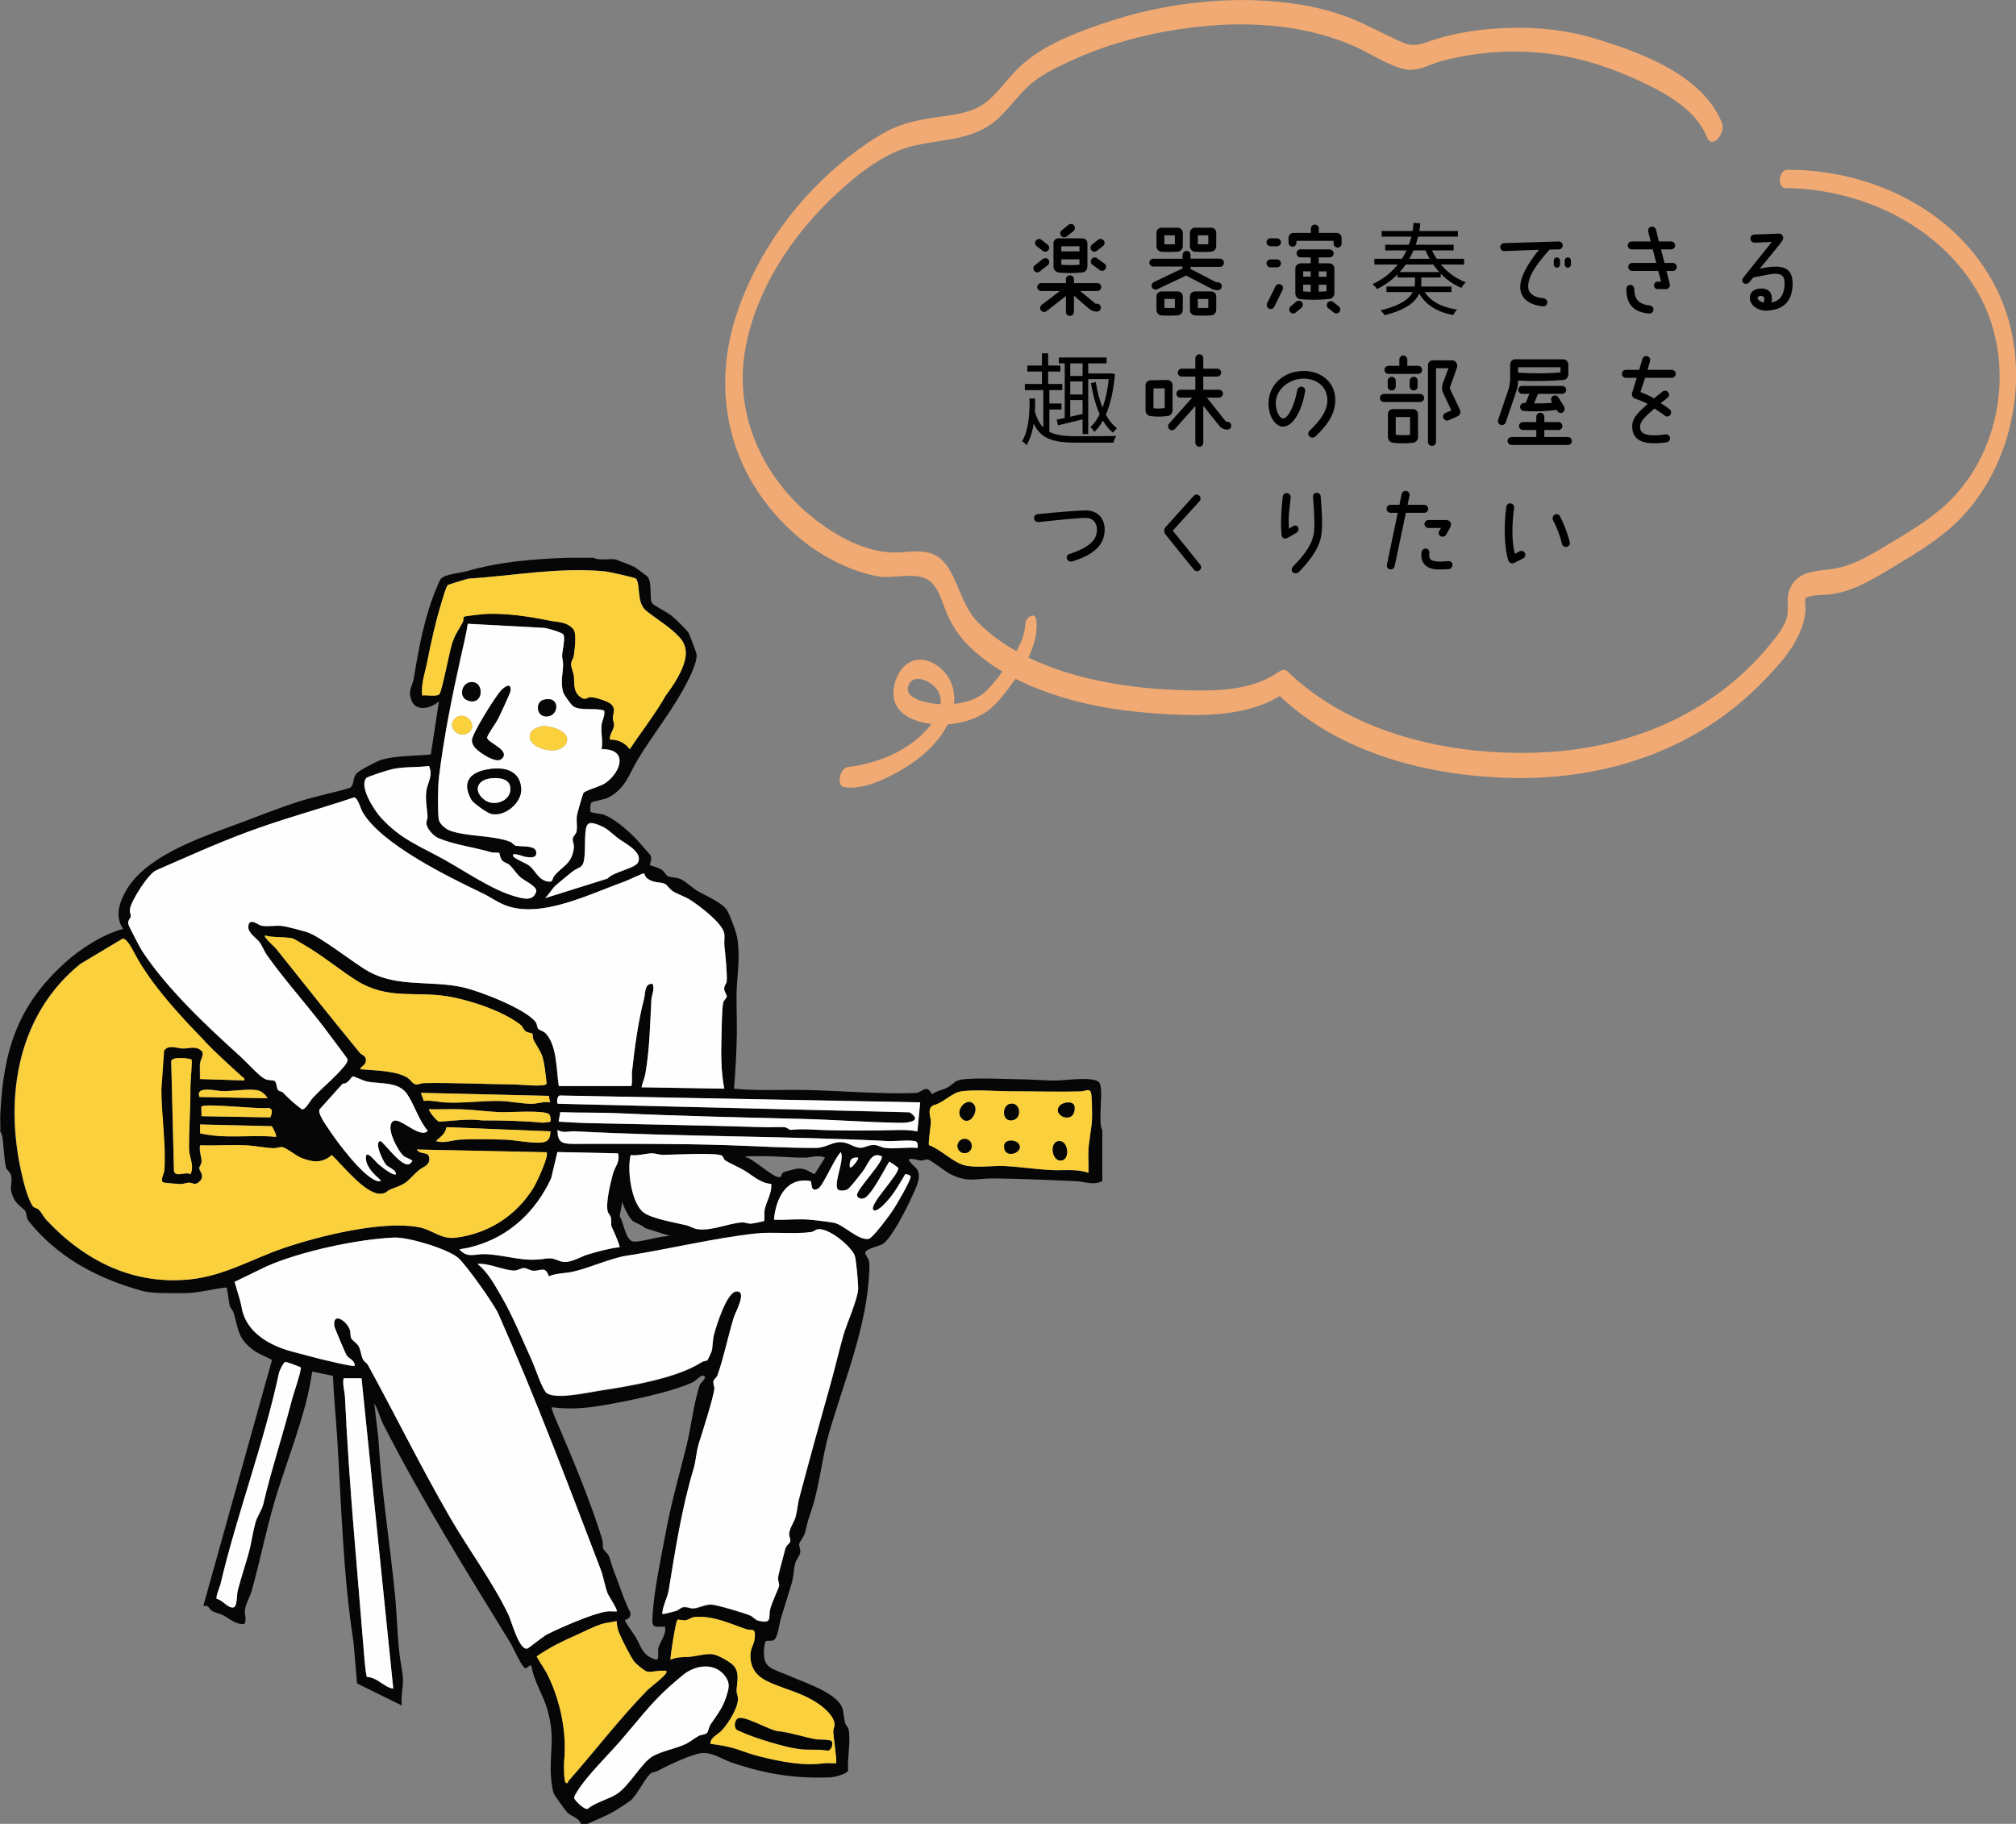 <?xml version="1.0" encoding="UTF-8"?>
<svg xmlns="http://www.w3.org/2000/svg" id="_レイヤー_2" data-name="レイヤー 2" viewBox="0 0 200.8 181.67">
  <rect x="0" y="0" width="200.8" height="181.67" fill="#808080" stroke="none"/>
  <defs>
    <style>
      .cls-1 {
        fill: #060606;
      }

      .cls-2 {
        fill: #fbd03d;
      }

      .cls-3 {
        fill: #fefefe;
      }

      .cls-4 {
        fill: #f1aa73;
      }
    </style>
  </defs>
  <g id="_文字" data-name="文字">
    <g>
      <g>
        <path class="cls-1" d="M59.09,55.53c.55.37,1.7.08,2.2.19.15.04,1.71.65,1.88.74.12.06,1.29.93,1.34,1,.46.58.16,2.08.42,2.6.1.21,1.56.95,1.92,1.24s1.48,1.37,1.72,1.71c.07.1.78,1.98.8,2.1.15.88-.87,2.75-1.32,3.57-1.34,2.42-3.12,4.64-4.54,7-.86,1.43-1.18,2.82-2.86,3.73-.46.25-1.54.39-1.7.5-.18.12-.17.74-.14.96.01.08,1.11.19,1.37.29,1.25.5,2.81,1.94,3.66,2.94.15.18.93,1.04.96,1.11.18.4-.12.89-.07.96.04.05.87.25,1.15.44.3.2.47.59.61.66.31.14.86.1,1.31.3.48.22,1.16.87,1.7,1.19.77.46,2.53,1.17,2.96,1.99.33.63.91,2.14,1,2.84.21,1.56.07,2.78-.05,4.34s.01,3.4-.02,5.08c-.03,1.82-.13,3.62-.28,5.43,2.35.23,4.72.09,7.08.13,3.5.07,7.51.43,10.99.3.72-.03,1.06-.97,1.65.13.47-.36,1.05-.42,1.53-.67.35-.18.67-.54.97-.68.82-.37,4.45-.17,5.61-.16,1.32,0,2.64.11,3.97.14,1.07.02,3.77-.43,4.51.12.61.45-.13,3.96.37,4.82v5.08c-.87.45-1.79.03-2.67,0-2.61-.11-5.52-.25-8.11-.27-1.86-.02-2.64.48-4.46-.49-.38-.2-1.83-1.35-2.16-1.4-.18-.03-.43.12-.66.11-.38-.03-.76-.23-1.17-.14-.18.16.7.85.81,1.05.44.85-.2,1.9-.55,2.71-.45,1.03-2.02,4.13-2.88,4.68-.38.24-1.68.47-1.75.86-.04.21.31.57.36.84.06.29.05.64.04.94-.23,5.61-2.47,10.87-4.01,16.18-.66,2.26-.96,5.21-1.66,7.41-.33,1.03-.46,1.28-.71,2.45-.1.46-.55.96-.6,1.19-.05.25.15.53.09.9-.05.3-.39.67-.49,1.03-.17.61-.15,1.34-.35,1.99-.33,1.08-.69,2.28-1.07,3.47-.17.53-.32,2.11-.78,2.24s-.78-.21-.87.5c-.09.77-.14,1.64.49,2.13.38.3,1.54.69,2.09.94,1.39.61,4.4,1.57,5.11,3,.21.43.2,1.08.33,1.6.07.28.32.45.37.73.22,1.16-.15,2.83-.05,4.05-.19.39-1.38.67-1.8.69-3.59.13-6.51-.35-9.89-1.51-.89-.31-1.84-1.03-2.96-.9-.96.11-3.41,1.25-4.29,1.75-.21.12-.51.12-.69.24-.54.36-1.44,2.29-2.09,2.76-.32.23-1.13.77-1.49.98-.89.53-1.91.91-2.84,1.35h-.55c-.25-.7-.9-.72-1.37-1.17-.17-.16-1.3-1.73-1.37-1.93-.15-.46-.29-1.68-.29-2.19-.02-2.46.4-3.52-.33-6.13-.4-1.44-1.37-2.86-1.59-4.39-.26-.08-.4.3-.6.27-.34-.06-1.22-2.08-1.48-2.51-4.4-7.15-8.87-14.33-12.68-21.8-.36-.7-.48-1.42-.89-2.06l.41,3.5c.3,5.2,1.14,10.34,1.65,15.53.2,2.02.23,4.08.46,6,.09.8.32,1.72.34,2.51.02.74-.24,1.74-.11,2.54l-4.47-2.2-.34-4.06c-1.06-6.76-1.21-13.66-1.64-20.48-.13-2.03-.33-4.07-.42-6.1l-2.06-.42c-.15.97-.37,2.08-.61,3.03-.74,2.85-1.81,5.73-2.72,8.54-1.1,3.38-1.74,6.8-2.69,10.23-.17.63-.61,1.32-.68,1.94-.06.53.19.92-.05,1.39-.87.11-1.46-.52-2.09-.84-.37-.19-.76-.23-1.16-.47-.27-.16-.28-.6-.85-.47l6.84-24.51c-.71-.39-1.38-.6-2.03-1.12-1.41-1.12-1.31-2.01-1.79-3.57-.09-.28-.33-.5-.39-.71-.07-.23-.24-1.75-.31-1.82-1.22.11-2.87.56-4.05.56s-3.29.07-4.33-.21c-4.45-1.23-8.39-3.3-11.33-6.95-.25-.31-.18-.73-.34-1-.2-.32-.84-.6-1.18-1.33-.49-1.07-.1-1.28-.21-2.12-.06-.46-.44-.61-.52-.86-.16-.57-.25-2.03-.32-2.7-.03-.27-.09-.7-.26-.91.02-.59-.03-1.2,0-1.79.31-6.26,1.69-10.71,6.38-14.98,1.59-1.45,3.77-2.85,5.85-3.43-.87-1.28-.35-2.73.38-3.95,1.87-3.13,6.76-4.95,10.06-6.15,2.37-.86,4.84-1.88,7.25-2.64,1.59-.5,3.28-.81,4.88-1.3.49-.23.24-1,.72-1.48.27-.28,2.01-1.19,2.4-1.31,1.46-.44,3.44-.39,4.96-.54l.81-5.3c-.8.73-2.34,1.11-2.77-.18-.33-.98.13-1.29.27-2.13.5-3.06,1.06-6.12,2.27-9,.1-.24.3-.76.45-.92.39-.42,1.95-.56,2.56-.73,3.28-.94,6.53-1.21,10-1.33h2.61ZM63.32,57.62c-.11-.11-2.72-.68-3.06-.72-4.56-.43-9.14.44-13.58.73-.11,0-1.97.57-2.06.63-.16.11-.48,1.24-.57,1.52-.63,2.04-1.08,4.03-1.48,6.08-.22,1.14-.65,2.22-.51,3.4.41-.07,1.48.16,1.72-.14.26-.31.99-4.22,1.26-5.06.29-.89.67-1.35,1.06-2.1.09-.17.05-.49.09-.53.09-.09,2.11-.29,2.39-.3,2.04-.05,4.08.26,6.08.66.89.18,1.77.09,2.44.85.38.43.14,2.04.06,2.68-.04.29-.27.49-.27.83s.22.75.27,1.12c.1.71-.09,1.49.55,2.06.6.52.73.1,1.15.1.45,0,1.72.4,2.03.71.48.49.16.91.16,1.38,0,.22.13.44.12.69-.02.48-.47.92-.42,1.44.85,0,1.47.3,1.99.96,1.18-1.79,2.53-3.49,3.58-5.35.78-1.02,1.91-2.74,1.99-4.06.04-.67-.16-1.23-.62-1.73-.93-1.03-2.34-1.84-3.36-2.68-.95-.78-.5-2.69-1-3.19ZM57.07,70.33c-.19-.16-.92-1.15-.99-1.41-.28-1.01-.02-1.81,0-2.74,0-.34-.11-.66-.1-.94.02-.44.36-1.86.09-2.09-.25-.2-1.49-.57-1.86-.62l-7.62-.41c-.18,1.16-.47,2.32-.73,3.47-.85,3.83-1.68,7.92-2.15,11.87-.1.87-.13,3.27-.02,4.12.06.44.69.97,1.07,1.12,1.64.63,4.34.47,6.02,1.12.24.09.39.35.57.4.48.14,2.01-.1,2.06.66.04.63-.6.52-1.12.45-.12-.02-1.41-.53-1.18-.06.12.25,1.34.73,1.64.97.61.5.88,1.45,1.88,1.56.49.06.3-.26.6-.61.79-.95,1.75-1.15,1.92-2.76.04-.35-.15-.66-.11-.92.04-.24.33-.42.38-.72.09-.48-.04-1.07.04-1.61.03-.23.58-2.11.65-2.21.19-.27,1.7-.64,2.2-1,1.57-1.13,2.27-3.41-.4-3.36.16-.8-.09-1.61,0-2.41.05-.49.37-.91.26-1.43-.82-.32-2.44.07-3.11-.46ZM42.73,76.29c-1.18.16-2.44.06-3.6.3-.39.08-2.51.74-2.66.91-.73.86.82,3.23,1.46,3.93,1.98,2.17,3.82,2.81,6.28,4.17,2.1,1.16,4.78,3.03,7.05,3.67.84.24,1.85.55,2.14-.48.14-.48-1.19-1.08-1.53-1.38-.45-.39-.73-.88-1.1-1.24-.2-.2-.55-.24-.76-.47s-.25-.72-.29-.75c-.06-.05-.59,0-.82-.07-1.68-.5-3.53-.7-5.21-1.39-.52-.21-1.2-.94-1.23-1.51-.01-.23.14-.44.12-.67-.06-.82-.22-1.65-.13-2.49s.71-1.49.27-2.54ZM64.17,87c-.09-.06-1.67.71-1.99.82-3.45,1.22-8.09,3.62-11.64,2.43-.85-.28-1.72-.91-2.45-1.26-3.37-1.62-10.07-4.86-11.97-8.09-.22-.38-.48-1.46-.86-1.47-3.55,1.18-7.19,2.16-10.69,3.47-3.03,1.13-6.06,2.5-9,3.78-.8.35-2.48,2.99-2.62,3.85-.05.33.1.56.07.77-.03.18-.27.31-.25.71,0,.15,1.22,2.47,1.39,2.72,2.48,3.75,6.38,7.43,9.76,10.48.59.53,1.78,1.85,2.34,2.19.44.27.88.14,1.1.28s.17.7.34.9c.12.14.38.13.46.22.63.65,1.15,1.14,1.89,1.68.36.12.79-.77,1.07-1.08,1.02-1.1,2.16-1.99,3.15-3.17.14-.17.4-.5.34-.72-.03-.13-1.4-1.91-1.63-2.23-2.01-2.77-4.34-5.26-6.35-8.08-.31-.43-.49-.94-.79-1.37-.24-.33-1.16-.9-1.11-1.54.08-.97,1.01-.14,1.32-.08.59.11,1.39-.05,2.04.02.48.05,1.93.45,2.43.6,1.4.42,4.7,3.11,6.22,3.95,2.86,1.58,6.21.87,9.31,1.55,1.75.38,6.22,2.13,7.28,3.44.18.22.16.58.3.73.11.12.48.18.73.44,1.14,1.2,1.05,3.68,1.3,5.23h7.22c.14-.46.02-.95.07-1.43.24-2.2.62-5.07,1.19-7.2.16-.6.02-1.62.86-1.54.23.58-.1,1.07-.12,1.59-.13,2.41-.17,4.94-.6,7.37-.08.46-.29.88-.38,1.34l8.24.14c-.33-1.69-.33-3.43-.28-5.16.02-.78.04-2.76.17-3.4.05-.27.33-.44.36-.6.03-.19-.26-.47-.26-.8s.23-.5.25-.71c.08-.72-.14-2.76-.23-3.57-.05-.43.07-.95-.04-1.33-.29-1.02-2.45-2.65-3.36-3.23-.53-.34-1.28-.58-1.74-.87-.28-.18-.58-.65-.78-.73-.52-.23-1.11-.03-1.78-.56-.23-.18-.26-.46-.28-.48ZM54.28,89.47l6.22-1.95c.58-.68,2.77-1.01,3.05-1.62.47-1.02-1.26-1.84-1.92-2.34-.78-.59-1.08-1.06-2.14-1.43-.83-.3-1.11-.17-1.19.84-.05.69-.02,1.6-.08,2.28-.11,1.37-.52,1-1.27,1.62-.44.36-1.29,1.04-1.65,1.37-.32.3-.67.91-1.03,1.24ZM53.02,102.96s-.46-.08-.66-.23c-.23-.16-.29-.48-.48-.62-1.74-1.38-5.07-2.5-7.3-2.86-3.2-.53-5.96.36-9.03-1.55-1.56-.97-3.14-2.27-4.72-3.25-.26-.16-1.38-.83-1.56-.92-.52-.24-2.2-.1-2.88-.35-.18.16.95,1.13,1.1,1.31,2.77,3.48,5.52,6.94,8.33,10.36.27.33.79.31.58,1.01-.08.26-.44.38-.53.65,1.35.12,3.58.13,4.72.85.29.18.54.64.85.67.22.02.53-.14.82-.14,3.04-.05,6.06.11,9.07.14.46,0,3.04.28,3.11-.08.01-.07-.14-1.26-.17-1.48-.22-1.67-.45-1.62-1.12-2.87-.1-.2-.06-.55-.13-.63ZM20.39,103.72c-2.52-2.59-5.31-5.59-7-8.73-.22-.41-.76-1.53-1.2-1.49l-4.21,2.52c-6.21,5.02-7.54,13.12-5.9,20.6.21.98.62,2.71,1.16,3.51.13.19.45.2.6.36.28.28.49.73.76,1.02,3.81,4.08,8.7,6.55,14.43,5.91,3.39-.38,6.1-2.06,9.25-3.12,3.56-1.2,9.6-2.7,13.27-2.09,1.55.26,2.28,1.27,3.85,1.07,3.27-.42,6.04-2.22,7.75-5.03.28-.46,1.56-3.18,1.26-3.48l-12.92-.27c.4.63,1.31.06,1.25,1.03-.04.61-.71.72-1.11,1.09-1.28,1.17-.93,1.19-2.71,1.83-.44.16-.47.5-1.2.45-1.47-.11-3.65-2.85-4.69-3.85-.97.84-1.89.73-3.03.29-.55-.21-1.51-1.04-1.92-1.08-.25-.02-.61.13-.95.11-.87-.06-1.88-.26-2.74-.29-1.49-.05-2.99.05-4.47,0-.14.52.15,1.14.14,1.59,0,.31-.23.52-.23.68,0,.33.69.85-.11,1.45-.37.27-.6-.02-.96,0-.26.01-.51.15-.84.14-.23,0-1.63-.12-1.7-.17-.31-.19.1-.87.12-1.15.2-2.44-.3-5.6-.29-8.11l.27-3.85c.42-.65,1.32-.23,1.88-.22.54.01,1.3-.31,1.84.22.35.34-.09.86-.13,1.25-.05.52.01,1.05-.01,1.57l4.4.14c.06-.26-.1-.26-.23-.39-1.2-1.09-2.59-2.36-3.71-3.51ZM19.09,105.57c-.1-.16-2.09-.4-2.04.19l.27,10.86c.14.72,1.13.03,1.65.34.41-.89-.15-1.68-.15-2.54,0-2.06.16-4.16.14-6.18,0-.43.2-2.55.12-2.67ZM40.18,115.12c-.55-.49-1.88-2.94-1.01-3.47.68-.41,2.66,1.82,3.43.97-.91-1.04-1.34-2.63-2.08-3.69-.87-1.24-2.7-.96-4-1.22-.29-.06-1.31-.53-1.39-.51-.13.03-.5.8-1,.72l-2.31,2.57c-.2.43.68,1.6.97,2.05.85,1.31,3.23,4.44,4.6,5.02.13.06.46.17.54,0-.6-.52-1.4-1.25-1.49-2.1-.13-1.2.98.25,1.14.39.26.23,1.58,1.33,1.86,1.09-.04-.48-.75-.65-1.02-.97-.25-.3-1.2-2.19-.56-2.33.23-.05,1.9,2.35,2.75,2.33.23,0,.34-.2.47-.34-.26-.26-.64-.28-.91-.53ZM26.66,109.4c-.29-.45-.62-.76-1.16-.83-.9-.11-2.35.12-3.3.11-.63,0-2.78-.59-2.33.58l6.79.13ZM108.41,116.82c.03-.75-.04-1.52,0-2.27.05-.95.34-2.24.36-3.18.01-.51,0-2.02-.09-2.45-.11-.59-.59-.21-1.02-.2-2.29.06-4.61-.02-6.87-.01-1.44,0-3.77-.19-5.08.01-.9.14-1.81,1.18-2.74,1.38-.69.36-.23,1.17-.25,1.7-.01.37-.28,2.12-.19,2.27,1.13.4,2.41,1.71,3.51,2,1.16.3,2.87.02,4.04.08,1.51.08,3.04.31,4.55.4,1.23.07,2.62-.15,3.78.28ZM54.66,109.15l-12.75-.3.29.8c.76-.08,1.53.13,2.24.16,1.8.08,3.57-.19,5.37-.15.95.02,2.22.29,3.15.28.54,0,1.25-.27,1.85-.14-.14-.18-.09-.54-.17-.66ZM91.65,109.81l-35.8-.68c-.38-.09-.43.81-.26.82l35,.85c1.35.85-.05,1.07-.91,1.05-3.26-.05-6.56-.31-9.77-.39-6.14-.16-12.04-.28-18.14-.56-1.98-.09-3.98-.05-5.96-.11l-.16.94c1.05.06,2.06.13,3.09.15,5.77.13,11.54.22,17.32.4.66.02,1.55-.04,2.06,0,.3.02.5.28.66.27,1.35-.14,2.23,0,3.59.03,2.27.05,4.59.04,6.87-.01.72-.02,1.43-.01,2.14.14l.28-2.89ZM26.92,111.3c.17-.36.33-.87-.19-.94-.92.15-6.3-.49-6.66-.14-.05.05.03.77,0,.96l6.85.12ZM54.82,111.73c.07-.07.03-.61-.13-.75-.49-.43-4.02-.17-4.88-.2-1.27-.05-2.71-.25-3.97-.29-1.03-.03-2.07.03-3.1,0-.1.09.79,1.26,1.04,1.24,1.41-.09,2.86-.32,4.25-.13,2.05,0,4.14.04,6.07.23.09,0,.71-.07.73-.1ZM27.05,112.17l-7.12-.17v.88c2.47.59,5.03.12,7.56.35.11-.11-.35-1.02-.44-1.07ZM54.83,112.7l-10.36-.42c-.16.71-.56.92-1.05,1.38.85.27,1.57-.09,2.4-.14,1.19-.07,3.19-.04,4.4,0,1.06.03,2.73.39,3.71.29.71-.07.86-.44.89-1.1ZM91.38,114.34c0-.26.06-.57-.23-.67-.48-.16-2.06.01-2.73-.02-10.35-.51-20.76-.43-31.19-.97-.62-.03-1.07.22-1.72-.13,0,1.21.42,1.38,1.58,1.38,5.13,0,10.27-.03,15.38.13,2.91.1,5.88.29,8.79.27,1.05,0,1.61-.65,2.62-.56.66.06,1.19.53,1.79.55.43,0,.81-.3,1.36-.28.45.02.69.24,1.09.29.99.12,2.21-.1,3.23,0ZM61.56,114.89l-6.04-.13-.62,2.61c-1.56,3.36-4.19,5.82-7.77,6.8-.46.13-.9.2-1.37.28.81.95,1.58.42,2.68.48,2.24.14,3.71.82,5.94.44.86-.15,1.24.33,1.87.34.79,0,1.64-.56,2.37-.77.99-.28,2.07-.59,3.08-.7.09-.08-.43-1.27-.52-1.47-.5-1.05-.21-.52-.33-1.45-.03-.21-.27-.43-.32-.64-.22-.81.28-2.87.52-3.75.19-.72.73-1.16.51-2.03ZM83.43,118.45c-.41-.65.71-2.87.32-3.69-.61.55-1.77,3.39-2.27,3.64-.86.43-.56-.73-.76-.76-2.45-.42-3.45,1.81-3.63,3.85,1.3.06,2.59-.12,3.88.03.63.08,1.41.16,2.06.27.98.16,2.36,1.73,3.46,1.62.43-.04,2.15-2.41,2.47-2.9s1.8-2.99,1.74-3.34c-.02-.11-.48-.26-.54-.21-.5.86-1.08,1.86-1.73,2.6-.21.24-1.13,1.27-1.44.96-.5-.49,2.58-3.53,2.48-4.18,0-.05-.85-.64-.9-.63-.47.73-1.8,3.42-2.54,3.66-.26.08-.61,0-.67-.31-.1-.53,2.81-3.49,2.45-3.89-1.04-.48-1.31.78-1.87,1.5-.3.38-1.17,1.51-1.47,1.76-.23.19-.91.23-1.04.02ZM72.18,115.54c-.1-.07-.14-.36-.31-.44-.58-.29-4.87-.07-5.85-.06-.36,0-.7-.16-1.09-.15-.63,0-1.41.27-2.11.17-.38,1.43.06,4.81,1.3,5.73.84.62,3.13,1,4.23,1.26.38.09.71.33,1.12.39,1.43.2,3.02-.57,4.4-.67.37-.03.64.13.93.12.16,0,1.26-.22,1.31-.27.05-.06,0-.85.05-1.12.14-.77.76-1.66.65-2.57-1.08-.07-1.86-.86-2.7-1.35-.58-.34-1.39-.66-1.93-1.03ZM82.17,115.31c-.71-.31-1.37,0-1.99,0-1.49.01-2.94-.17-4.39-.14-.22,0-1.58-.04-1.59.08.77.04,3,2.31,3.55,1.97.07-.04.09-.35.3-.46.09-.05,1.15-.33,1.3-.35.84-.09,1.08.23,1.78.55l1.04-1.64ZM85.47,115.31c-.7-.09-.91.33-.82.96.16.19.93-.86.82-.96ZM62.98,121.58c-.32-.29-.9-1.42-1-1.88l-.26,1.45c.39.53.56,2.34,1.32,2.51.63.14,2.92-.63,3.75-.53l-2.55-.81c-.3-.32-1.01-.52-1.26-.74ZM65.96,160.79c.05.05,1.21-.26,1.4-.31.25-.08.41-.33.74-.37.36-.04.63.13.94.13.5-.01,1.23-.41,1.79-.39s3.25.82,3.87,1.08c.32.13.5.45.84.53,1.42.33,1-.3,1.17-1.11.15-.68.83-2.04.9-2.38.03-.17-.13-.49-.1-.79.04-.47.56-2.23.71-2.87.08-.36.45-.54.5-.74s-.13-.5-.11-.78c.03-.55.51-1.2.65-1.7.17-.66.19-1.22.38-1.95.98-3.68,2-7.41,3.05-11.11.46-1.63.85-3.34,1.32-5,.33-1.16,1.39-3.48,1.47-4.59.03-.43-.2-2.99-.34-3.35-.4-.97-2.64-2.79-3.69-2.61-.22.04-.38.24-.69.28-1.66.23-3.82-.04-5.49.14-4.3.48-8.63,1.56-12.89,2.22-1.59.25-3.66,1.21-5.29,1.58-.79.18-1.65.14-2.42.46-.33-1.06-.81-.53-1.52-.55-.36-.01-.67-.27-.97-.27s-.57.25-.95.25c-1.02-.01-2.52-.76-3.66-.67,1.08.88,1.67,2.03,2.36,3.21,1.17,2,2.12,4.37,3.1,6.52.28.61,1,2.81,1.41,3.12.9.68,4.01-.03,5.15-.2,2.99-.46,7.78-1.22,10.32-2.87.17-.11.49-.11.57-.19.03-.03.4-.85.41-.89.13-.49.07-1.06.24-1.68.24-.86,1.25-4.16,2.2-4.27,1.16-.12-.08,2.1-.22,2.54-.57,1.84-1.02,4.03-1.63,5.79-.09.25-.35.4-.4.57-.09.31.1.54.08.78-.08.87-1.17,4.3-1.51,5.34s-.28,1.73-.58,2.72c-1.12,3.74-1.8,8.03-2.45,11.98-.14.83-.62,1.58-.65,2.44ZM61.42,160.51c.14-.13-.81-1.57-.9-1.78-.26-.65-.44-1.72-.68-2.35-3.26-8.53-6.5-17.14-10.21-25.51-.43-.98-3.24-4.94-4.02-5.59-1.08-.9-4.96-2.07-6.37-2.01-3.71.17-9.31,1.38-12.68,2.86l-3.2,1.55c.15.51.3,1.02.45,1.53.17.58.17.66.29,1.21.51,2.41,2.92,3.69,5.12,4.24.84.21,1.65.45,2.5.66.47.12,3.46.86,3.6.72.04-.56-.57-.68-.81-1.05-.12-.18-1.2-2.72-1.22-2.91-.17-1.43,1.21-.56,1.55.38.1.26.02.56.13.83.09.22.56.48.73.78.25.42.23.93.45,1.34.12.22.38.36.51.59,2.74,5.01,5.26,10.13,8.13,15.1,1.82,3.16,4.33,6.53,5.87,9.79.27.57,1.05,3.53,1.86,3.32.14-.04,1.57-1.21,2.01-1.44,1.37-.68,4.45-2.03,5.86-2.25.33-.05.68,0,1.02-.01ZM29.95,136.21c-.05-.07-1.44-.58-1.55-.55-.17.05-.57.86-.61,1.05-1.52,7.15-4.18,14.05-5.84,21.1-.08.32-.52,1.25-.36,1.46.54.06,1.13,1,1.69.83.34-.11.3-1.33.39-1.67.3-1.16.69-2.36,1.03-3.51s.45-2.2.73-3.25c.16-.6.64-1.23.78-1.83.83-3.5,1.98-6.95,2.87-10.46.11-.45.98-2.99.86-3.17ZM66.23,162.02c-1.13.04-1.31.15-1.24-1.03.16-2.67.86-5.87,1.36-8.54.55-2.95,1.34-5.65,2.05-8.53.46-1.87.68-4.11,1.3-5.98.05-.15.88-.82.31-.92-.2-.04-.74.53-.99.65-2.03.99-6.78,1.95-9.07,2.33-1.66.28-3.34.4-4.98.17-.09.09.27.92.34,1.1,1.6,3.74,3.48,8.16,4.68,12.09.09.29.01.61.09.87.07.25.49.52.58.79.23.65.3,1.04.59,1.75.51,1.28.9,2.61,1.53,3.84.12.7-.55.69-.53.79.08.31.85,1.3,1.07,1.67.59,1.01.63,1.83,2.02,2.24.35.1.17-.83.23-1.13.13-.61.85-1.36.66-2.16ZM36.01,137.29h-1.79c-.12.63.11,1.28.14,1.86.4,8.7,1.24,17.39,1.94,26.09.03.33.14,1.72.26,1.8,1.05.04,1.67,1.02,2.61,1.16l-3.16-30.91ZM83.27,175.63c.12-.12-.26-2.68-.28-3.09-.02-.48.29-.61.01-1.25-.36-.81-1.38-1.56-2.14-1.98-1.17-.66-2.33-.98-3.51-1.44-1.36-.52-2.5-1.1-2.61-2.75-.06-.93.35-1.23.42-1.92.12-1.17-.26-.72-.87-.93-1.62-.55-3.12-1.3-4.98-1.22-.45.02-.66.28-1.05.34-.24.04-.69-.11-.79-.04-.17.11-.69,3.5-.7,3.97.72-.33,1.37-.22,2.1-.31.56-.07,1.48-.31,2.08-.24.51.06,1.88.8,2.2,1.24.53.75.24,1.57.21,2.4,0,.25.15.52.14.82-.02.94-.96,2.41-1.58,3.1-.42.47-1.19.72-1.17,1.37.96.11,1.87.27,2.79.58s1.2.45,2.19.69c2.07.51,4.32.95,6.37.66.37-.05.78.02,1.16,0ZM61.42,161.47c-.47.11-1.11.17-1.54.31-.74.24-1.67.73-2.39,1.05-1.43.63-2.74,1.25-4.03,2.16.34.65.8,1.23,1.12,1.89,1.27,2.62,1.89,5.75,1.62,8.54-.03.34-.03,1.97.14,2.13.22.2.25-.11.31-.18,2.61-2.94,5.04-6.14,7.79-8.97.39-.4,1.76-1.4,1.93-1.78.12-.28-.19-.19-.34-.2-.53-.04-1.2.19-1.58.08-.29-.08-1.12-.78-1.31-1.04-.34-.46-1.25-2.23-1.46-2.8-.15-.38-.24-.79-.25-1.19ZM66.55,168.11c-1.75,1.57-3.19,3.49-4.72,5.25-1.24,1.42-3.38,3.52-4.31,5.03-.11.17-.37.54-.33.72.03.15,1.07,1.27,1.38,1.03.8-.65,2.12-.94,2.92-1.49,1.16-.79,2.39-2.98,3.38-3.63.89-.58,2.4-.83,3.38-1.29.49-.23.89-.59,1.36-.84.25-.13.66-.11.81-.29.12-.14.19-.61.37-.87.8-1.17,1.31-1.75,1.7-3.25.15-.57.12-.97-.21-1.45-.92-1.33-2.61-1.27-3.89-.46-.32.2-1.5,1.23-1.84,1.53Z"></path>
        <path class="cls-3" d="M65.96,160.79c.03-.86.52-1.61.65-2.44.64-3.95,1.32-8.24,2.45-11.98.3-.99.26-1.73.58-2.72.33-1.04,1.43-4.47,1.51-5.34.02-.24-.16-.47-.08-.78.05-.17.31-.32.4-.57.62-1.75,1.06-3.94,1.63-5.79.14-.44,1.38-2.66.22-2.54-.96.1-1.97,3.4-2.2,4.27-.17.62-.11,1.2-.24,1.68-.01.05-.38.86-.41.89-.08.08-.39.07-.57.19-2.54,1.65-7.33,2.41-10.32,2.87-1.14.18-4.26.89-5.15.2-.41-.32-1.14-2.52-1.41-3.12-.98-2.15-1.93-4.52-3.1-6.52-.69-1.17-1.28-2.32-2.36-3.21,1.13-.08,2.64.66,3.66.67.38,0,.64-.25.95-.25s.61.26.97.27c.71.02,1.19-.5,1.52.55.77-.32,1.63-.28,2.42-.46,1.63-.36,3.7-1.33,5.29-1.58,4.26-.66,8.59-1.74,12.89-2.22,1.67-.18,3.84.09,5.49-.14.31-.04.47-.24.69-.28,1.06-.18,3.3,1.64,3.69,2.61.14.35.37,2.92.34,3.35-.08,1.11-1.14,3.43-1.47,4.59-.47,1.66-.86,3.37-1.32,5-1.04,3.69-2.07,7.42-3.05,11.11-.2.73-.21,1.3-.38,1.95-.13.5-.61,1.15-.65,1.7-.02.28.16.58.11.78s-.41.38-.5.74c-.15.65-.67,2.4-.71,2.87-.03.31.13.63.1.79-.07.35-.75,1.71-.9,2.38-.18.81.24,1.44-1.17,1.11-.34-.08-.52-.4-.84-.53-.62-.25-3.3-1.06-3.87-1.08s-1.28.37-1.79.39c-.31,0-.58-.17-.94-.13-.33.04-.48.3-.74.37-.19.06-1.35.37-1.4.31Z"></path>
        <path class="cls-3" d="M61.42,160.51c-.33.02-.69-.04-1.02.01-1.41.22-4.49,1.57-5.86,2.25-.45.22-1.87,1.4-2.01,1.44-.81.21-1.59-2.75-1.86-3.32-1.55-3.26-4.05-6.63-5.87-9.79-2.87-4.96-5.38-10.09-8.13-15.1-.12-.23-.39-.37-.51-.59-.22-.4-.2-.91-.45-1.34-.17-.3-.64-.56-.73-.78-.11-.26-.04-.56-.13-.83-.34-.93-1.72-1.81-1.55-.38.02.18,1.11,2.73,1.22,2.91.24.37.84.49.81,1.05-.14.13-3.13-.61-3.6-.72-.85-.21-1.66-.45-2.5-.66-2.2-.55-4.61-1.83-5.12-4.24-.12-.55-.11-.63-.29-1.21-.15-.51-.31-1.02-.45-1.53l3.2-1.55c3.37-1.48,8.97-2.69,12.68-2.86,1.41-.06,5.29,1.11,6.37,2.01.79.66,3.59,4.62,4.02,5.59,3.71,8.37,6.95,16.98,10.21,25.51.24.63.42,1.7.68,2.35.08.21,1.04,1.66.9,1.78Z"></path>
        <path class="cls-2" d="M61.42,161.47c0,.41.1.81.25,1.19.22.56,1.13,2.33,1.46,2.8.19.26,1.02.95,1.31,1.04.38.11,1.06-.12,1.58-.08.15.01.46-.08.34.2-.16.39-1.54,1.39-1.93,1.78-2.75,2.82-5.18,6.02-7.79,8.97-.06.07-.09.38-.31.18-.17-.16-.18-1.79-.14-2.13.27-2.79-.34-5.92-1.62-8.54-.32-.66-.79-1.24-1.12-1.89,1.3-.9,2.61-1.53,4.03-2.16.72-.32,1.65-.8,2.39-1.05.44-.14,1.08-.2,1.54-.31Z"></path>
        <path class="cls-2" d="M83.27,175.63c-.38.03-.79-.05-1.16,0-2.05.29-4.3-.14-6.37-.66-.99-.25-1.28-.38-2.19-.69s-1.82-.47-2.79-.58c-.02-.65.75-.9,1.17-1.37.62-.69,1.57-2.16,1.58-3.1,0-.3-.15-.57-.14-.82.02-.82.32-1.65-.21-2.4-.32-.45-1.69-1.19-2.2-1.24-.6-.07-1.52.17-2.08.24-.73.09-1.38-.02-2.1.31,0-.47.53-3.86.7-3.97.11-.07.55.08.79.04.38-.06.6-.32,1.05-.34,1.86-.08,3.36.67,4.98,1.22.61.21.99-.24.87.93-.07.69-.48.99-.42,1.92.11,1.65,1.25,2.23,2.61,2.75,1.18.46,2.34.78,3.51,1.44.76.42,1.78,1.17,2.14,1.98.28.64-.03.77-.01,1.25.01.41.39,2.97.28,3.09ZM82.84,173.45c-.12-.19-1.22-.14-1.52-.19-1.3-.22-2.55-.68-3.85-.82-.86-.1-3.32-1.59-3.95-1.27-.32.16-.37.76-.21,1.03.08.14.45.26.62.34,1.23.57,4.41,1.54,5.74,1.68.93.1,1.88,0,2.82.15.33-.08.5-.69.36-.92Z"></path>
        <path class="cls-3" d="M61.56,114.89c.22.87-.32,1.31-.51,2.03-.24.88-.74,2.93-.52,3.75.06.21.3.43.32.64.12.94-.17.4.33,1.45.09.2.61,1.39.52,1.47-1.01.11-2.1.41-3.08.7-.73.21-1.58.78-2.37.77-.62,0-1-.48-1.87-.34-2.23.38-3.7-.3-5.94-.44-1.1-.07-1.86.47-2.68-.48.47-.07.91-.15,1.37-.28,3.58-.98,6.21-3.44,7.77-6.8l.62-2.61,6.04.13Z"></path>
        <path class="cls-3" d="M72.18,115.54c.54.37,1.34.68,1.93,1.03.84.5,1.62,1.29,2.7,1.35.11.91-.51,1.8-.65,2.57-.05.27,0,1.06-.05,1.12-.04.05-1.14.26-1.31.27-.28.02-.56-.14-.93-.12-1.38.1-2.97.87-4.4.67-.41-.06-.74-.3-1.12-.39-1.1-.27-3.39-.64-4.23-1.26-1.25-.92-1.68-4.3-1.3-5.73.7.1,1.48-.16,2.11-.17.39,0,.74.16,1.09.15.98-.01,5.26-.23,5.85.06.17.09.21.37.31.44Z"></path>
        <path class="cls-3" d="M66.55,168.11c.34-.3,1.51-1.33,1.84-1.53,1.28-.81,2.97-.88,3.89.46.33.48.36.88.21,1.45-.39,1.5-.9,2.07-1.7,3.25-.18.26-.24.73-.37.87-.15.18-.56.16-.81.29-.47.25-.87.61-1.36.84-.99.46-2.49.7-3.38,1.29-.99.65-2.21,2.84-3.38,3.63-.8.55-2.12.83-2.92,1.49-.32.24-1.36-.88-1.38-1.03-.03-.18.23-.55.33-.72.93-1.51,3.08-3.61,4.31-5.03,1.53-1.76,2.97-3.68,4.72-5.25Z"></path>
        <path class="cls-3" d="M36.01,137.29l3.16,30.91c-.95-.14-1.56-1.12-2.61-1.16-.11-.09-.23-1.47-.26-1.8-.69-8.71-1.54-17.39-1.94-26.09-.03-.58-.25-1.23-.14-1.86h1.79Z"></path>
        <path class="cls-3" d="M83.43,118.45c.13.21.81.17,1.04-.02.3-.24,1.18-1.38,1.47-1.76.56-.72.82-1.98,1.87-1.5.36.41-2.56,3.36-2.45,3.89.06.3.41.39.67.31.74-.23,2.07-2.92,2.54-3.66.05-.01.89.58.9.63.1.65-2.98,3.68-2.48,4.18.31.31,1.24-.72,1.44-.96.66-.75,1.23-1.74,1.73-2.6.07-.05.52.1.54.21.06.35-1.43,2.88-1.74,3.34-.32.48-2.04,2.85-2.47,2.9-1.11.11-2.48-1.45-3.46-1.62-.65-.11-1.43-.2-2.06-.27-1.29-.16-2.58.02-3.88-.03.18-2.05,1.18-4.27,3.63-3.85.21.04-.1,1.19.76.76.5-.25,1.66-3.09,2.27-3.64.39.81-.73,3.04-.32,3.69Z"></path>
        <path class="cls-3" d="M29.95,136.21c.13.18-.74,2.72-.86,3.17-.9,3.51-2.05,6.95-2.87,10.46-.14.6-.62,1.23-.78,1.83-.28,1.05-.41,2.14-.73,3.25s-.72,2.34-1.03,3.51c-.09.35-.05,1.57-.39,1.67-.55.17-1.14-.77-1.69-.83-.15-.21.29-1.14.36-1.46,1.66-7.05,4.31-13.95,5.84-21.1.04-.19.44-1,.61-1.05.11-.03,1.5.49,1.55.55Z"></path>
        <g>
          <g>
            <path class="cls-2" d="M20.39,103.72c1.11,1.15,2.51,2.42,3.71,3.51.13.12.3.12.23.39l-4.4-.14c.03-.52-.04-1.05.01-1.57.04-.39.48-.92.13-1.25-.55-.52-1.31-.2-1.84-.22-.57-.01-1.46-.44-1.88.22l-.27,3.85c0,2.51.49,5.67.29,8.11-.02.28-.43.95-.12,1.15.07.05,1.47.16,1.7.17.33.01.57-.12.84-.14.36-.02.59.27.96,0,.8-.6.11-1.13.11-1.45,0-.16.23-.38.23-.68,0-.44-.28-1.06-.14-1.59,1.49.05,2.99-.06,4.47,0,.86.03,1.86.24,2.74.29.34.02.7-.13.95-.11.41.04,1.36.87,1.92,1.08,1.14.44,2.06.55,3.03-.29,1.04,1,3.22,3.74,4.69,3.85.74.05.76-.29,1.2-.45,1.77-.64,1.42-.65,2.71-1.83.41-.37,1.08-.49,1.11-1.09.06-.97-.85-.4-1.25-1.03l12.92.27c.3.3-.98,3.02-1.26,3.48-1.71,2.81-4.48,4.61-7.75,5.03-1.57.2-2.3-.82-3.85-1.07-3.67-.61-9.72.89-13.27,2.09-3.14,1.06-5.86,2.74-9.25,3.12-5.73.64-10.62-1.83-14.43-5.91-.28-.3-.48-.74-.76-1.02-.16-.16-.47-.16-.6-.36-.54-.8-.95-2.53-1.16-3.51-1.64-7.48-.31-15.57,5.9-20.6l4.21-2.52c.44-.04.98,1.08,1.2,1.49,1.69,3.14,4.48,6.14,7,8.73Z"></path>
            <path class="cls-2" d="M53.02,102.96c.07.08.02.43.13.63.66,1.25.89,1.2,1.12,2.87.03.21.18,1.4.17,1.48-.07.36-2.65.09-3.11.08-3.01-.03-6.02-.19-9.07-.14-.29,0-.6.17-.82.14-.31-.03-.56-.48-.85-.67-1.13-.72-3.37-.73-4.72-.85.08-.27.45-.38.53-.65.21-.71-.31-.68-.58-1.01-2.81-3.42-5.55-6.88-8.33-10.36-.14-.18-1.27-1.15-1.1-1.31.68.25,2.36.11,2.88.35.18.08,1.29.75,1.56.92,1.59.97,3.17,2.28,4.72,3.25,3.07,1.91,5.82,1.03,9.03,1.55,2.23.37,5.57,1.48,7.3,2.86.19.15.25.46.48.62.2.15.62.18.66.23Z"></path>
          </g>
          <path class="cls-3" d="M85.47,115.31c.11.1-.66,1.15-.82.96-.08-.63.13-1.05.82-.96Z"></path>
          <g>
            <path class="cls-2" d="M108.41,116.82c-1.16-.43-2.54-.21-3.78-.28-1.51-.08-3.04-.32-4.55-.4-1.17-.06-2.88.22-4.04-.08-1.1-.28-2.38-1.6-3.51-2-.09-.15.17-1.9.19-2.27.02-.53-.44-1.34.25-1.7.93-.2,1.84-1.24,2.74-1.38,1.32-.21,3.64-.01,5.08-.01,2.26,0,4.58.07,6.87.01.43-.01.92-.39,1.02.2.08.43.1,1.94.09,2.45-.02.94-.31,2.24-.36,3.18-.04.75.03,1.52,0,2.27ZM96.98,109.98c-.65-.75-1.96.65-1.17,1.44s1.73-.79,1.17-1.44ZM105.57,110.12c-.91,1.01,1.56,2.01,1.46.16-.04-.68-1.15-.51-1.46-.16ZM100.54,109.97c-.73.21-.76,1.71.23,1.62,1.12-.1.88-1.95-.23-1.62ZM96.79,114.15c0-.39-.32-.71-.71-.71s-.71.32-.71.71.32.71.71.71.71-.32.71-.71ZM101.37,113.83c-.29-.29-1.32-.38-1.35.31-.07,1.49,2.26.58,1.35-.31ZM105.35,113.68c-.84.21-.54,2.04.38,1.91s.64-2.16-.38-1.91Z"></path>
            <path class="cls-3" d="M91.65,109.81l-.28,2.89c-.7-.16-1.42-.16-2.14-.14-2.28.06-4.6.07-6.87.01-1.36-.03-2.24-.17-3.59-.03-.16.02-.37-.25-.66-.27-.51-.03-1.4.03-2.06,0-5.78-.17-11.54-.27-17.32-.4-1.04-.02-2.05-.09-3.09-.15l.16-.94c1.98.07,3.98.02,5.96.11,6.1.28,12,.41,18.14.56,3.21.08,6.51.34,9.77.39.86.01,2.26-.2.91-1.05l-35-.85c-.17,0-.12-.91.26-.82l35.8.68Z"></path>
            <path class="cls-3" d="M91.38,114.34c-1.02-.09-2.24.13-3.23,0-.4-.05-.65-.28-1.09-.29-.55-.02-.93.29-1.36.28-.6-.01-1.13-.49-1.79-.55-1.01-.09-1.58.55-2.62.56-2.91.02-5.88-.18-8.79-.27-5.11-.17-10.26-.13-15.38-.13-1.16,0-1.57-.17-1.58-1.38.65.35,1.1.09,1.72.13,10.43.55,20.84.46,31.19.97.66.03,2.25-.13,2.73.02.29.09.23.41.23.67Z"></path>
            <path class="cls-2" d="M19.09,105.57c.07.12-.13,2.23-.12,2.67.01,2.02-.15,4.11-.14,6.18,0,.86.56,1.65.15,2.54-.52-.31-1.51.38-1.65-.34l-.27-10.86c-.05-.59,1.94-.35,2.04-.19Z"></path>
            <path class="cls-2" d="M54.83,112.7c-.03.67-.18,1.03-.89,1.1-.98.1-2.65-.26-3.71-.29-1.22-.03-3.22-.07-4.4,0-.82.05-1.55.41-2.4.14.48-.46.89-.67,1.05-1.38l10.36.42Z"></path>
            <path class="cls-2" d="M54.82,111.73s-.64.11-.73.1c-1.93-.18-4.02-.23-6.07-.23-1.38-.19-2.84.04-4.25.13-.24.02-1.14-1.15-1.04-1.24,1.03.02,2.07-.03,3.1,0,1.27.03,2.7.24,3.97.29.87.03,4.39-.23,4.88.2.16.14.2.68.13.75Z"></path>
            <path class="cls-2" d="M54.66,109.15c.08.12.03.48.17.66-.61-.13-1.31.14-1.85.14-.94,0-2.2-.26-3.15-.28-1.8-.04-3.57.23-5.37.15-.72-.03-1.48-.24-2.24-.16l-.29-.8,12.75.3Z"></path>
            <path class="cls-2" d="M27.05,112.17c.09.05.55.96.44,1.07-2.52-.24-5.08.23-7.56-.35v-.88s7.12.17,7.12.17Z"></path>
            <path class="cls-2" d="M26.92,111.3l-6.85-.12c.03-.19-.05-.91,0-.96.36-.35,5.74.29,6.66.14.52.07.35.59.19.94Z"></path>
            <path class="cls-2" d="M26.66,109.4l-6.79-.13c-.45-1.17,1.69-.58,2.33-.58.95,0,2.4-.22,3.3-.11.54.07.88.38,1.16.83Z"></path>
            <path class="cls-1" d="M105.35,113.68c1.01-.26,1.31,1.77.38,1.91s-1.22-1.69-.38-1.91Z"></path>
            <path class="cls-1" d="M96.98,109.98c.56.65-.37,2.24-1.17,1.44s.52-2.2,1.17-1.44Z"></path>
            <path class="cls-1" d="M100.54,109.97c1.11-.32,1.36,1.52.23,1.62-.99.09-.96-1.41-.23-1.62Z"></path>
            <path class="cls-1" d="M105.57,110.12c.31-.34,1.43-.52,1.46.16.1,1.85-2.37.85-1.46-.16Z"></path>
            <path class="cls-1" d="M101.37,113.83c.9.89-1.42,1.8-1.35.31.03-.69,1.06-.6,1.35-.31Z"></path>
            <circle class="cls-1" cx="96.08" cy="114.15" r=".71"></circle>
          </g>
        </g>
        <path class="cls-1" d="M82.84,173.45c.15.23-.02.85-.36.92-.93-.16-1.89-.05-2.82-.15-1.32-.14-4.51-1.11-5.74-1.68-.17-.08-.54-.2-.62-.34-.17-.28-.11-.88.21-1.03.63-.32,3.09,1.18,3.95,1.27,1.3.14,2.56.6,3.85.82.31.05,1.4,0,1.52.19Z"></path>
        <g>
          <path class="cls-3" d="M64.17,87s.05.29.28.48c.67.52,1.26.33,1.78.56.2.09.49.55.78.73.46.29,1.21.53,1.74.87.91.58,3.07,2.21,3.36,3.23.11.38,0,.91.04,1.33.09.8.3,2.84.23,3.57-.02.2-.25.39-.25.71s.29.61.26.8c-.03.17-.3.34-.36.6-.13.64-.15,2.62-.17,3.4-.05,1.72-.05,3.47.28,5.16l-8.24-.14c.09-.45.3-.88.38-1.34.43-2.43.47-4.96.6-7.37.03-.52.36-1.02.12-1.59-.84-.08-.7.94-.86,1.54-.57,2.13-.95,4.99-1.19,7.2-.05.48.07.97-.07,1.44h-7.22c-.25-1.56-.16-4.03-1.3-5.24-.25-.26-.62-.32-.73-.44-.14-.15-.13-.51-.3-.73-1.06-1.31-5.53-3.05-7.28-3.44-3.1-.68-6.44.03-9.31-1.55-1.52-.84-4.82-3.53-6.22-3.95-.5-.15-1.95-.54-2.43-.6-.65-.07-1.45.09-2.04-.02-.31-.06-1.24-.89-1.32.08-.05.64.87,1.21,1.11,1.54.31.43.48.94.79,1.37,2.01,2.81,4.34,5.31,6.35,8.08.23.32,1.6,2.09,1.63,2.23.06.22-.2.55-.34.72-.99,1.18-2.13,2.06-3.15,3.17-.29.31-.71,1.21-1.07,1.08-.74-.55-1.27-1.04-1.89-1.68-.09-.09-.34-.08-.46-.22-.17-.2-.13-.76-.34-.9s-.66,0-1.1-.28c-.56-.34-1.75-1.66-2.34-2.19-3.38-3.05-7.28-6.72-9.76-10.48-.17-.25-1.38-2.56-1.39-2.72-.02-.4.22-.53.25-.71.03-.21-.13-.44-.07-.77.14-.85,1.82-3.5,2.62-3.85,2.94-1.28,5.96-2.65,9-3.78,3.5-1.31,7.15-2.28,10.69-3.47.38,0,.64,1.09.86,1.47,1.9,3.23,8.6,6.47,11.97,8.09.74.35,1.6.98,2.45,1.26,3.55,1.18,8.2-1.21,11.64-2.43.32-.11,1.9-.89,1.99-.82Z"></path>
          <path class="cls-2" d="M63.32,57.62c.5.51.05,2.41,1,3.19,1.02.84,2.44,1.65,3.36,2.68.45.5.66,1.06.62,1.73-.08,1.32-1.21,3.04-1.99,4.06-1.05,1.86-2.41,3.56-3.58,5.35-.52-.66-1.14-.96-1.99-.96-.05-.52.4-.96.42-1.44.01-.24-.12-.47-.12-.69,0-.47.33-.89-.16-1.38-.31-.31-1.58-.7-2.03-.71-.42,0-.55.42-1.15-.1-.64-.57-.46-1.34-.55-2.06-.05-.36-.27-.78-.27-1.12s.23-.54.27-.83c.08-.63.32-2.25-.06-2.68-.67-.76-1.56-.67-2.44-.85-2-.41-4.04-.71-6.08-.66-.28,0-2.31.21-2.39.3-.04.04,0,.36-.09.53-.4.75-.77,1.21-1.06,2.1-.27.84-1.01,4.75-1.26,5.06-.24.29-1.31.07-1.72.14-.13-1.18.29-2.27.51-3.4.4-2.04.85-4.04,1.48-6.08.09-.29.41-1.42.57-1.52.09-.06,1.95-.63,2.06-.63,4.45-.29,9.02-1.16,13.58-.73.34.03,2.95.6,3.06.72Z"></path>
          <path class="cls-3" d="M42.73,76.29c.44,1.04-.17,1.67-.27,2.54s.07,1.67.13,2.49c.02.23-.13.44-.12.67.03.57.72,1.3,1.23,1.51,1.68.69,3.53.89,5.21,1.39.23.07.76.02.82.07.03.03.07.5.29.75s.56.27.76.47c.37.36.65.85,1.1,1.24.34.29,1.66.9,1.53,1.38-.29,1.03-1.3.71-2.14.48-2.27-.64-4.95-2.51-7.05-3.67-2.45-1.36-4.3-2-6.28-4.17-.63-.69-2.19-3.07-1.46-3.93.15-.17,2.27-.83,2.66-.91,1.16-.24,2.42-.14,3.6-.3Z"></path>
          <path class="cls-3" d="M54.28,89.47c.36-.33.71-.94,1.03-1.24.36-.33,1.21-1.01,1.65-1.37.75-.61,1.16-.25,1.27-1.62.06-.69.02-1.59.08-2.28.08-1.01.36-1.13,1.19-.84,1.06.38,1.35.85,2.14,1.43.66.49,2.39,1.31,1.92,2.34-.28.61-2.47.94-3.05,1.62l-6.22,1.95Z"></path>
          <g>
            <path class="cls-3" d="M57.07,70.33c.67.54,2.29.14,3.11.46.11.52-.21.94-.26,1.43-.09.8.16,1.61,0,2.41,2.67-.05,1.98,2.23.4,3.36-.5.36-2.01.73-2.2,1-.07.09-.61,1.98-.65,2.21-.08.54.05,1.13-.04,1.61-.06.3-.35.48-.38.72-.04.26.15.57.11.92-.18,1.61-1.13,1.81-1.92,2.76-.29.35-.11.67-.6.61-1-.12-1.28-1.06-1.88-1.56-.3-.25-1.51-.72-1.64-.97-.23-.47,1.05.04,1.18.06.52.07,1.16.18,1.12-.45-.05-.76-1.58-.53-2.06-.66-.17-.05-.33-.3-.57-.4-1.68-.65-4.38-.49-6.02-1.12-.39-.15-1.02-.68-1.07-1.12-.11-.85-.09-3.25.02-4.12.47-3.95,1.3-8.04,2.15-11.87.25-1.15.54-2.3.73-3.47l7.62.41c.37.04,1.61.41,1.86.62.28.23-.06,1.64-.09,2.09-.01.28.1.6.1.94-.02.93-.28,1.72,0,2.74.07.27.79,1.26.99,1.41ZM46.95,67.94c-.95.05-1.27,1.41-.47,1.78,1.67.77,1.85-1.85.47-1.78ZM49.99,75.56c.87-.85-1.48-1.58-1.48-2.09,0-.25.9-1.49,1.07-1.83.2-.4,1.26-2.63,1.27-2.86.06-.86-.62-.35-.96.02-.55.6-2.87,4.28-2.87,4.94,0,.51.39.87.76,1.14.46.34,1.71,1.17,2.21.68ZM54.1,69.72c-.74.22-.69,1.48.12,1.62,1.5.25,1.71-2.16-.12-1.62ZM45.39,71.51c-1.03.83.36,2.24,1.35,1.41.88-.74-.42-2.16-1.35-1.41ZM54.11,72.33c-.34.02-1.03.28-1.21.58-.92,1.54,3.03,2.71,3.56.94.3-1.01-1.61-1.56-2.35-1.52ZM48.89,76.59c-1.94.24-3,1.18-1.92,3.08.19.34,1.57,1.29,1.91,1.38,1.37.37,3.1-1.11,3.03-2.47-.1-1.74-1.52-2.18-3.02-1.99Z"></path>
            <path class="cls-3" d="M40.18,115.12c.28.24.65.27.91.53-.14.14-.25.33-.47.34-.85.02-2.52-2.38-2.75-2.33-.64.14.31,2.03.56,2.33.27.33.98.49,1.02.97-.28.24-1.6-.86-1.86-1.09-.16-.14-1.27-1.59-1.14-.39.09.84.89,1.58,1.49,2.1-.08.16-.41.05-.54,0-1.37-.58-3.74-3.71-4.6-5.02-.29-.44-1.18-1.62-.97-2.05l2.31-2.57c.5.08.87-.69,1-.72.09-.02,1.1.45,1.39.51,1.3.27,3.12-.02,4,1.22.74,1.06,1.17,2.64,2.08,3.69-.77.85-2.75-1.38-3.43-.97-.88.52.46,2.98,1.01,3.47Z"></path>
            <path class="cls-1" d="M48.89,76.59c1.51-.19,2.93.25,3.02,1.99.08,1.37-1.66,2.84-3.03,2.47-.35-.09-1.72-1.04-1.91-1.38-1.08-1.9-.02-2.84,1.92-3.08ZM48.75,77.55c-1.28.21-1.56,1.3-.52,2.1s2.88.03,2.57-1.36c-.19-.82-1.35-.86-2.05-.74Z"></path>
            <path class="cls-1" d="M49.99,75.56c-.5.49-1.75-.33-2.21-.68-.37-.28-.76-.63-.76-1.14,0-.66,2.32-4.34,2.87-4.94.34-.37,1.02-.87.96-.02-.02.23-1.07,2.47-1.27,2.86-.17.34-1.07,1.57-1.07,1.83,0,.52,2.35,1.24,1.48,2.09Z"></path>
            <path class="cls-2" d="M54.11,72.33c.73-.04,2.65.5,2.35,1.52-.53,1.77-4.47.6-3.56-.94.18-.3.87-.55,1.21-.58Z"></path>
            <path class="cls-2" d="M45.39,71.51c.93-.75,2.23.67,1.35,1.41-.98.83-2.37-.59-1.35-1.41Z"></path>
            <path class="cls-1" d="M46.95,67.94c1.38-.07,1.2,2.55-.47,1.78-.8-.37-.48-1.73.47-1.78Z"></path>
            <path class="cls-1" d="M54.1,69.72c1.82-.54,1.61,1.87.12,1.62-.8-.14-.85-1.4-.12-1.62Z"></path>
            <path class="cls-3" d="M48.75,77.55c.69-.11,1.86-.08,2.05.74.32,1.39-1.51,2.18-2.57,1.36s-.76-1.89.52-2.1Z"></path>
          </g>
        </g>
      </g>
      <g>
        <path class="cls-4" d="M177.89,18.73c7.43.11,15.02,3.6,18.94,10.11,4.15,6.9,2.66,16.63-3.51,21.86-1.69,1.43-3.6,2.53-5.49,3.67-1.82,1.1-3.52,2.11-5.66,2.35-1.61.18-3.23.28-3.92,1.99-.36.9-.06,1.75-.24,2.65-.22,1.08-1.11,2.11-1.79,2.94-5.69,6.91-14.15,10.33-22.94,10.66-8.79.34-18.6-1.85-25.09-8.12-.26-.25-.63-.05-.87.11-2.59,1.82-6.07,1.89-9.11,1.81-2.99-.07-5.98-.35-8.91-.98-2.92-.63-5.82-1.58-8.4-3.11-1.22-.73-2.39-1.58-3.4-2.59-1.11-1.1-1.58-2.43-2.19-3.83-.45-1.03-.96-2.22-1.96-2.84-1.27-.78-2.82-.39-4.21-.38-2.91.01-5.87-1.64-8.09-3.4-5.01-3.97-7.91-10.2-6.86-16.59,1-6.08,4.7-11.66,9.17-15.78,2.23-2.05,4.87-4.16,7.89-4.8,2.9-.62,5.94-.54,8.22-2.7,1.03-.98,1.86-2.14,2.89-3.12,1.16-1.1,2.64-1.81,4.07-2.48,2.98-1.4,6.15-2.36,9.38-2.97,6.21-1.17,13-1.19,18.89,1.33,1.7.73,3.4,1.94,5.2,2.37,1.26.3,2.48-.48,3.66-.8,3.64-.99,7.59-1.2,11.31-.66,2.95.42,5.87,1.43,8.56,2.69,2.49,1.16,5.51,2.82,6.57,5.51.53,1.35,1.9-.39,1.52-1.36-1.91-4.83-8.18-7.08-12.75-8.46-3.3-.99-6.82-1.21-10.24-.93-1.82.15-3.64.45-5.39.98-1.28.38-2.1.94-3.4.38-1.77-.76-3.44-1.72-5.23-2.43-1.59-.63-3.25-1.06-4.93-1.34-3.27-.54-6.63-.59-9.92-.26-3.41.33-6.77,1.08-10.01,2.2-2.88,1-6.11,2.26-8.3,4.45-1.1,1.1-2,2.47-3.25,3.41-1.37,1.03-3.25,1.17-4.89,1.42-1.71.25-3.4.58-4.93,1.42-1.32.72-2.57,1.58-3.75,2.51-5.07,3.98-9.11,9.52-11.15,15.64-2.07,6.22-1.37,12.84,2.46,18.23,1.88,2.64,4.38,4.94,7.29,6.41,1.35.68,2.78,1.23,4.27,1.5,1.51.27,3.32-.37,4.74.2,1.27.51,1.69,2.38,2.18,3.52.57,1.31,1.27,2.34,2.29,3.33,2.28,2.19,5.18,3.66,8.15,4.67,3.05,1.04,6.25,1.61,9.45,1.87,3.1.25,6.37.44,9.43-.2,1.49-.31,2.93-.83,4.19-1.7-.22-.01-.44-.02-.65-.04,6.15,6.04,15.29,8.32,23.69,8.44,9.21.14,18.1-2.83,24.63-9.5,1.63-1.66,3.39-3.57,4.08-5.84.14-.45.23-.92.25-1.39.01-.29-.1-1.07,0-1.17.36-.37,1.85-.31,2.34-.37,2.24-.26,4.07-1.34,5.98-2.49,2.04-1.23,4.1-2.43,5.93-3.97,6.38-5.41,8.5-15.58,5.15-23.19-3.64-8.27-12.47-12.69-21.23-12.66-.81,0-1.06,1.83-.11,1.84h0Z"></path>
        <path class="cls-4" d="M102.11,62.18c-.04,1.4-.82,2.69-1.61,3.8-.7.98-1.44,2.05-2.31,2.88-1.23,1.16-3.34,1.42-4.95,1.26-.82-.08-3.17-.5-2.78-1.76.38-1.22,1.81-.69,2.5-.08,1.39,1.22.57,2.95-.41,4.12-2.01,2.4-5.1,3.63-8.12,4.01-.75.09-1.2,1.88-.31,2,1.76.25,3.72-.64,5.22-1.47,1.67-.91,3.25-2.11,4.37-3.66,1.18-1.64,1.89-3.83.81-5.71-.66-1.16-2.16-2.2-3.54-1.76-1.27.4-2.01,2-1.99,3.26.01,1.07.62,1.92,1.56,2.4,2.08,1.08,5.08.86,7.12-.22,1.45-.76,2.49-2.26,3.42-3.56,1.23-1.71,2.33-3.73,2.14-5.89-.09-.95-1.09-.32-1.11.36h0Z"></path>
      </g>
      <g>
        <path d="M103.6,27.01c-.16.16-.41.15-.56,0-.15-.16-.15-.41,0-.56l.8-.63c.16-.15.41-.15.56.01.15.15.15.41-.01.56l-.8.62ZM103.78,23.92l.6.48c.16.15.16.4.01.56-.16.15-.41.16-.56,0l-.61-.47c-.16-.16-.16-.41,0-.57.15-.15.4-.15.56,0ZM106.17,29.48l-1.93,1.51c-.17.14-.42.1-.56-.07-.13-.17-.1-.42.08-.56l1.81-1.37h-1.86c-.22,0-.4-.18-.4-.4s.18-.39.4-.39h2.46v-.38c0-.22.18-.4.4-.4s.4.18.4.4v.38h2.32c.22,0,.4.17.4.39s-.18.4-.4.4h-1.7l1.53,1.26h.14c.22,0,.39.17.39.39s-.17.4-.39.4c-.29,0-.56-.1-.78-.28l-1.51-1.31v1.61c0,.22-.18.41-.4.41s-.4-.15-.4-.37v-1.62ZM108.3,26.58c0,.29-.21.53-.5.56-.7.08-1.73.08-2.36,0-.29-.04-.51-.29-.51-.58v-2.32c-.01-.28.22-.5.49-.5h2.39c.27,0,.5.22.5.5v2.34ZM106.92,23.02l-.68.54c-.17.13-.42.11-.55-.07-.14-.17-.11-.42.06-.55l.67-.54c.18-.14.43-.11.56.06.14.17.11.42-.06.56ZM105.71,25.04h1.81v-.51h-1.81v.51ZM107.52,26.37v-.54h-1.81v.54c.47.05,1.3.05,1.81,0ZM109.9,24.48l-.61.47c-.15.16-.4.16-.56,0-.15-.16-.15-.41.01-.56l.6-.48c.16-.15.41-.15.56.01.16.15.16.4,0,.56ZM108.76,25.76c.15-.16.4-.16.56,0l.73.53c.15.16.16.41,0,.57-.15.15-.4.16-.56,0l-.73-.53c-.15-.15-.16-.4,0-.56Z"></path>
        <path d="M117.79,26.73v-.18h-2.91c-.22,0-.4-.17-.4-.38,0-.22.18-.4.4-.4h2.91v-.38c0-.22.18-.4.4-.4s.39.18.39.4v.37h2.92c.22,0,.41.18.41.41s-.18.41-.41.41h-2.92v.21l2.55,1.32h.16c.22,0,.4.18.4.4s-.18.4-.4.4c-.28,0-.55-.09-.79-.24l-2.36-1.22-2.83,1.34c-.19.12-.43.05-.55-.13-.11-.19-.05-.44.14-.55l2.89-1.38ZM117.81,24.53c0,.28-.22.52-.5.54-.46.04-1.17.04-1.62.01-.28-.02-.5-.26-.5-.54v-1.35c-.01-.28.22-.5.49-.51h1.62c.28,0,.5.22.51.5v1.35ZM117.81,30.87c0,.28-.22.52-.5.54-.46.04-1.17.04-1.62.01-.28-.02-.5-.25-.5-.54v-1.35c-.01-.28.22-.5.49-.5h1.62c.28-.01.5.21.51.49v1.35ZM117.02,24.33v-.89h-1.04v.89c.24.01.78.01,1.04,0ZM117.02,30.67v-.89h-1.04v.89c.24.01.78.02,1.04,0ZM121.14,24.53c0,.28-.22.52-.5.54-.45.04-1.17.04-1.61.01-.29-.02-.51-.26-.51-.54v-1.35c0-.28.22-.5.5-.51h1.62c.27,0,.5.22.5.5v1.35ZM121.14,30.87c0,.28-.22.52-.5.54-.45.04-1.17.04-1.61.01-.29-.02-.51-.25-.51-.54v-1.35c0-.28.22-.5.5-.5h1.62c.27-.01.5.21.5.49v1.35ZM120.35,24.33v-.89h-1.04v.89c.24.01.79.01,1.04,0ZM120.35,30.67v-.89h-1.04v.89c.24.01.79.02,1.04,0Z"></path>
        <path d="M127.19,24.53h-.64c-.22,0-.4-.18-.4-.4s.18-.39.4-.39h.64c.22,0,.4.17.4.39s-.18.4-.4.4ZM127.19,26.63h-.64c-.22,0-.4-.18-.4-.4s.18-.39.4-.39h.64c.22,0,.4.17.4.39s-.18.4-.4.4ZM126.92,30.56c-.1.2-.34.28-.53.18-.2-.1-.28-.33-.18-.53l.83-1.69c.1-.2.33-.28.53-.18.2.09.28.33.18.53l-.83,1.69ZM129.13,24.17c0,.22-.17.4-.39.4s-.4-.18-.4-.4v-.47c0-.28.22-.5.5-.5h1.73v-.43c0-.22.18-.4.4-.4s.39.18.39.4v.43h1.77c.27,0,.5.22.5.5v.56c0,.22-.18.4-.4.4s-.4-.18-.4-.4v-.27h-3.7v.18ZM129.07,31.12c-.16.15-.41.13-.56-.03-.14-.17-.13-.42.04-.56l.56-.48c.16-.14.41-.13.56.04.14.16.13.41-.04.56l-.56.47ZM129.52,29.8c-.29-.04-.5-.28-.5-.56v-2.51c0-.27.27-.5.54-.5h.99v-.59h-1.01c-.22,0-.4-.18-.4-.4s.18-.4.34-.4h2.9c.28.01.45.18.45.4s-.17.4-.39.4h-1.09v.59h1.06c.27,0,.5.23.5.5v2.49c0,.29-.22.53-.51.56-1.05.11-2.08.1-2.88.02ZM130.55,27.03h-.75v.53h.75v-.53ZM129.8,29.02c.24.03.51.04.75.05v-.71h-.75s0,.66,0,.66ZM131.35,27.03v.54h.77v-.54h-.77ZM132.12,28.36h-.77v.7c.21-.01.54-.03.77-.05v-.65ZM132.25,30.13c.15-.17.4-.18.56-.04l.55.44c.17.14.18.39.04.56-.15.16-.4.18-.56.03l-.55-.43c-.17-.15-.18-.4-.04-.56Z"></path>
        <path d="M141.47,22.25c-.24,2.47-1.47,5.14-4.31,6.55-.09-.16-.3-.39-.46-.49,2.79-1.29,3.93-3.84,4.1-6.11l.67.05ZM145.83,25.78v.57h-8.94v-.57h8.94ZM141.57,27.33v.69c0,1.17-.33,2.54-3.67,3.38-.07-.15-.25-.36-.39-.49,3.16-.76,3.43-1.95,3.43-2.9v-.68h.62ZM145.21,23.01v.56h-7.59v-.56h7.59ZM144.79,24.38v.56h-6.82v-.56h6.82ZM144.57,28.54v.55h-6.47v-.55h6.47ZM143.5,27.1v.54h-4.3v-.54h4.3ZM145.12,30.84c-.13.13-.29.37-.38.54-1.77-.33-3-1.18-3.59-2.56l.54-.12c.52,1.16,1.75,1.89,3.42,2.13ZM146.01,28.11c-.16.13-.35.38-.45.57-1.67-.71-2.98-2.17-3.67-3.98l.57-.16c.63,1.63,1.93,2.99,3.55,3.58Z"></path>
        <path d="M149.83,25.01c-.21.01-.4-.16-.4-.38-.01-.22.16-.4.38-.41l5.43-.17c.22-.01.41.17.41.38.01.22-.16.41-.38.41l-.92.02c-1.15,1.25-2.18,2.63-2.14,3.74.02.57.5,1.03,1.52,1.11.22.02.39.2.39.42s-.18.39-.4.38c-1.35-.1-2.31-.77-2.3-1.94,0-1.06.85-2.44,1.87-3.69l-3.46.13ZM154.76,25.95c0-.17.14-.31.31-.31s.31.14.31.31v.4c0,.17-.14.31-.31.31s-.31-.14-.31-.31v-.4ZM155.85,25.95c0-.17.14-.31.31-.31s.31.14.31.31v.4c0,.17-.14.31-.31.31s-.31-.14-.31-.31v-.4Z"></path>
        <path d="M161.99,28.76c0-.22.2-.4.42-.38.21,0,.37.2.37.41,0,.87.33,1.5,1.5,1.63.22.02.39.15.41.37.02.25-.19.46-.41.44-1.71-.12-2.3-1.09-2.29-2.47ZM164.62,24.84h-2.09c-.22,0-.4-.17-.4-.39s.18-.4.4-.4h1.88l-.24-.98c-.06-.21.07-.43.28-.48.22-.06.43.07.49.28l.29,1.18h1.22c.22,0,.4.18.4.4s-.18.39-.4.39h-1.01l.35,1.35h.82c.22,0,.4.18.4.4s-.18.4-.4.4h-.62l.33,1.32c.06.25-.13.49-.39.49h-.82c-.2,0-.37-.17-.37-.37s.16-.37.36-.37h.35l-.28-1.07h-2.6c-.22,0-.39-.18-.39-.4s.17-.4.39-.4h2.4l-.35-1.35Z"></path>
        <path d="M178.55,28.27c-.02,1.89-1.06,2.62-2.63,2.67-.73.03-1.75-.5-1.62-1.44.05-.42.44-.71.97-.76.77-.06,1.22.33,1.22.99,0,.11-.01.28-.04.4.78-.13,1.3-.69,1.3-1.96,0-1.37-1.36-.85-3.12-.53l-.38.46c-.14.18-.41.23-.59.09-.21-.16-.12-.42,0-.57l2.82-3.52-1.71.07c-.22.01-.41-.17-.42-.39-.01-.23.16-.41.39-.42l2.45-.09c.33-.01.51.35.37.64-.12.27-2.29,2.85-2.29,2.85,1.98-.41,3.29-.33,3.28,1.51ZM175.73,29.74c-.01-.2-.16-.27-.36-.27-.15,0-.31.1-.31.2,0,.18.28.42.6.46.06-.14.08-.24.07-.39Z"></path>
        <path d="M103.1,39.7c.02,1.48-.06,3.3-.85,4.64-.1-.13-.31-.32-.44-.38.69-1.23.76-2.95.73-4.28l.56.03ZM105.81,38.25v.61h-3.73v-.61h3.73ZM105.61,36.41v.6h-3.29v-.6h3.29ZM107.16,43.45c.42,0,3.46,0,4.02-.02-.11.15-.24.46-.28.66h-3.74c-2.71,0-3.93-.54-4.61-3l.5-.18c.57,2.1,1.74,2.54,4.1,2.54ZM104.4,35.19v3.43h-.62v-3.43h.62ZM104.52,38.66v4.58h-.6v-4.58h.6ZM105.73,40.19v.6h-1.57v-.6h1.57ZM108.03,41.18l.06.53c-.96.23-1.94.47-2.71.66l-.13-.57c.71-.14,1.74-.37,2.79-.62ZM110.22,35.61v.58h-4.76v-.58h4.76ZM106.6,35.81v5.89l-.55.12v-6.01h.55ZM108.09,37.45v.54h-1.74v-.54h1.74ZM108.09,39.3v.55h-1.74v-.55h1.74ZM108.39,35.84v7.4h-.56v-7.4h.56ZM110.64,37.2v.56h-2.42v-.56h2.42ZM110.59,37.2l.11-.02.35.1c-.25,2.82-.97,4.73-2.05,5.74-.08-.14-.27-.38-.4-.47,1.02-.93,1.66-2.69,1.88-5.22v-.13h.11ZM111.27,42.65c-.13.1-.32.31-.41.45-1.17-.93-1.85-2.81-2.2-4.94l.48-.1c.32,1.99,1,3.79,2.13,4.6Z"></path>
        <path d="M114.1,38.38c0-.28.23-.5.5-.5l1.69-.03c.28,0,.5.26.5.53v2.49c0,.29-.21.54-.5.57-.54.07-1.12.08-1.68.01-.29-.03-.51-.27-.51-.56v-2.51ZM116.01,40.65v-1.97h-1.12v1.99c.37.04.67.03,1.12-.02ZM122.11,42h.13c.22,0,.4.18.4.4s-.18.39-.4.39h-.01c-.32,0-.61-.15-.8-.4l-1.58-1.97v3.68c0,.22-.18.4-.39.4s-.4-.18-.4-.4v-3.66l-2.02,2.27c-.14.17-.39.19-.56.05-.16-.15-.18-.4-.04-.56l2.31-2.59h-1.18c-.22,0-.4-.17-.4-.39s.18-.4.4-.4h1.49v-1.31h-1.36c-.22,0-.39-.18-.39-.39s.17-.4.39-.4h1.36v-1.03c0-.22.18-.4.4-.4s.39.18.39.4v1.03h1.38c.22,0,.4.17.4.39s-.18.4-.4.4h-1.38v1.31h1.56c.22,0,.4.17.4.39s-.18.4-.4.4h-1.2l1.9,2.39Z"></path>
        <path d="M132.21,39.88c.02-1.33-1.05-2.19-2.41-2.17-1.45.03-2.71,1.11-2.73,2.41-.02.86.41,1.56.72,1.56.56-.01,1.19-1.46,1.42-2.82.04-.21.24-.36.46-.34.21.03.37.23.33.44-.27,1.67-1.07,3.5-2.21,3.54-.6.02-1.47-.84-1.44-2.38.04-1.82,1.51-3.13,3.43-3.17,1.6-.04,3.25.97,3.22,2.94-.01,1.19-.65,2.36-1.99,3.59-.17.15-.42.15-.59-.01-.15-.15-.15-.4,0-.55,1.24-1.17,1.78-2.08,1.79-3.04Z"></path>
        <path d="M137.84,39.24h3.61c.22,0,.4.18.4.4s-.18.4-.4.4h-3.61c-.22,0-.4-.18-.4-.4s.18-.4.4-.4ZM140.17,35.81v.63h1.09c.22,0,.39.18.39.4s-.17.4-.39.4h-2.96c-.22,0-.4-.18-.4-.4s.18-.4.4-.4h1.08v-.63c0-.22.18-.4.4-.4s.39.18.39.4ZM138.22,38.5v-.57c0-.22.18-.4.4-.4s.4.18.4.4v.57c0,.22-.18.39-.4.39s-.4-.17-.4-.39ZM138.74,44.1c-.29-.04-.5-.29-.5-.58v-2.27c-.01-.28.22-.5.49-.5h2.01c.28,0,.5.22.5.5v2.29c0,.29-.22.53-.5.56-.74.08-1.39.08-2,0ZM140.45,41.54h-1.43v1.77c.47.05.97.05,1.43,0v-1.78ZM140.41,38.5v-.57c0-.22.18-.4.4-.4s.39.18.39.4v.57c0,.22-.17.39-.39.39s-.4-.17-.4-.39ZM145.41,40.81c.12.24.02.54-.23.65l-.89.4c-.2.09-.43-.01-.52-.21-.09-.2,0-.43.21-.52l.58-.25-.82-1.74c-.13-.29-.15-.62-.04-.92l.57-1.54h-1.24v7.34c0,.22-.18.39-.4.39s-.4-.17-.4-.39v-7.64c0-.27.22-.49.5-.49h1.9c.32,0,.6.34.5.69l-.74,2.08,1.02,2.15Z"></path>
        <path d="M149.98,42.06c-.07.21-.3.33-.51.26-.2-.07-.32-.29-.25-.5l1.04-3.07c.11-.37.16-.8.16-1.02v-1.45c0-.27.22-.5.5-.49h4.79c.27.01.5.23.5.51v1.01c0,.28-.22.52-.5.54-1.37.11-3.23.14-4.5.06-.02.29-.03.58-.17,1.03l-1.06,3.12ZM156.16,44.32h-5.6c-.22,0-.4-.18-.4-.39,0-.22.18-.4.4-.4h2.46v-.7h-1.32c-.22,0-.4-.17-.4-.39s.18-.4.4-.4h1.32v-.53c0-.22.18-.4.4-.4s.4.18.4.4v.53h1.41c.21,0,.39.18.39.4s-.18.39-.39.39h-1.41v.7h2.34c.22,0,.4.18.4.4s-.18.39-.4.39ZM151.21,36.58v.54c1.2.07,2.87.11,4.22-.03v-.51h-4.22ZM151.96,40.14l.37-.91h-.71c-.22,0-.4-.18-.4-.4s.18-.39.4-.39h3.98c.22,0,.4.18.4.39s-.18.4-.4.4h-2.41l-.39.95c.48.01,1.19,0,1.82-.07l-.08-.13c-.11-.19-.04-.43.15-.54.19-.11.43-.04.54.15l.55.89s.02.04.02.06c.08.2.03.44-.16.55-.15.09-.37.05-.48-.09-.01-.01-.1-.15-.11-.17-1.02.14-2.21.19-3.29.1-.22-.02-.38-.22-.35-.44.03-.22.23-.38.46-.36.03,0,.06,0,.09.01Z"></path>
        <path d="M164.1,36.84h2.41c.22,0,.4.18.4.4s-.18.39-.4.39h-2.65l-.47,1.42c.54.21.95.39,1.35.64.29-.26.65-.51.85-.68.16-.14.41-.12.55.05.15.17.13.42-.04.56-.18.15-.47.34-.69.54.34.2.57.35.9.62.18.14.18.41.03.58-.14.16-.39.17-.55.02-.16-.14-.77-.54-1-.69-.76.67-1.43,1.21-1.43,1.79.01.18-.11.87,1.33.88.5,0,.79-.03,1.19-.09.22-.03.42.11.46.32.03.22-.12.43-.33.46-.43.07-.77.11-1.32.1-1.94,0-2.11-1.1-2.12-1.66-.01-.84.56-1.38,1.54-2.25-.32-.19-.7-.35-1.22-.52-.22-.07-.43-.29-.32-.62l.46-1.47h-1.09c-.22,0-.39-.17-.39-.39s.17-.4.39-.4h1.33l.32-1.1c.06-.21.29-.32.49-.26.21.06.33.29.27.5l-.25.86Z"></path>
        <path d="M103.43,52c-.21.02-.41-.14-.43-.36s.14-.41.36-.43c2.23-.22,3.89-.35,4.71-.37,1.38-.03,1.99.95,1.96,1.98-.04,1.46-1.05,2.43-3.23,3.1-.22.06-.44-.05-.53-.25-.08-.2.03-.42.23-.48,2.26-.73,2.73-1.56,2.76-2.37.02-.56-.24-1.23-1.12-1.23-.75,0-2.82.21-4.71.41Z"></path>
        <path d="M116.09,53.24c-.18-.22-.18-.54.02-.75l2.78-3.09c.15-.17.4-.18.56-.03.16.15.17.4.02.56l-2.66,2.93,2.73,3.38c.14.17.12.42-.05.56-.17.15-.42.12-.56-.04l-2.84-3.52Z"></path>
        <path d="M128.52,53.42c-.16.1-.33.2-.51.22-.16.02-.33-.12-.35-.28-.14-1.34-.02-2.67.1-3.88.02-.22.21-.39.43-.37.22.02.39.21.37.43-.1.91-.28,2.06-.17,3.12l.38-.24c.17-.1.41-.11.52.09.09.18.05.42-.15.55l-.62.36ZM131.54,49.43c.12,1.38.19,2.59.11,3.52-.11,1.34-.81,2.5-2.25,4-.16.16-.45.22-.62.07-.17-.14-.15-.42,0-.58,1.36-1.38,2.01-2.41,2.11-3.56.08-.92-.03-2.35-.11-3.39-.02-.21.14-.39.35-.41.21,0,.4.14.41.35Z"></path>
        <path d="M141.85,51.08h-1.82l-1.12,5.32c-.04.22-.25.35-.47.31-.21-.05-.35-.26-.3-.47l1.08-5.16h-.72c-.22,0-.39-.18-.39-.4s.17-.4.39-.4h.89l.22-1.07c.05-.21.26-.35.47-.31.22.05.35.26.31.48l-.19.9h1.65c.22,0,.4.18.4.4s-.18.4-.4.4ZM144.22,55.89c.22-.02.42.1.45.32.03.22-.13.45-.35.47-.29.03-.71.05-1.17.04-1-.04-1.59-.57-1.58-1.42,0-.11,0-.2.03-.34.05-.19.25-.37.49-.31.2.05.3.25.28.46-.01.09-.03.19-.02.29.02.38.36.49.82.53.29.03.73,0,1.05-.04ZM143.37,52.85l.16-.26h-1.25c-.22,0-.4-.18-.4-.39s.18-.4.4-.4h1.78c.22,0,.46.18.46.4,0,.26-.14.44-.29.73l-.2.34c-.12.19-.38.24-.57.13-.18-.12-.21-.36-.09-.55Z"></path>
        <path d="M150.84,56.06c-.24.13-.53,0-.61-.25-.44-1.44-.43-3.58-.2-5.33.03-.22.23-.37.45-.34.21.04.36.24.33.45-.22,1.57-.26,3.36.08,4.57l.46-.24c.19-.11.43-.03.53.16.1.2.03.43-.17.54l-.87.44ZM155.58,54.19c-.21-.89-.53-1.69-.89-2.37-.1-.2-.03-.44.16-.55.19-.11.43-.04.53.16.39.74.72,1.6.97,2.54.06.22-.06.44-.28.5-.21.06-.43-.07-.49-.28Z"></path>
      </g>
    </g>
  </g>
</svg>
